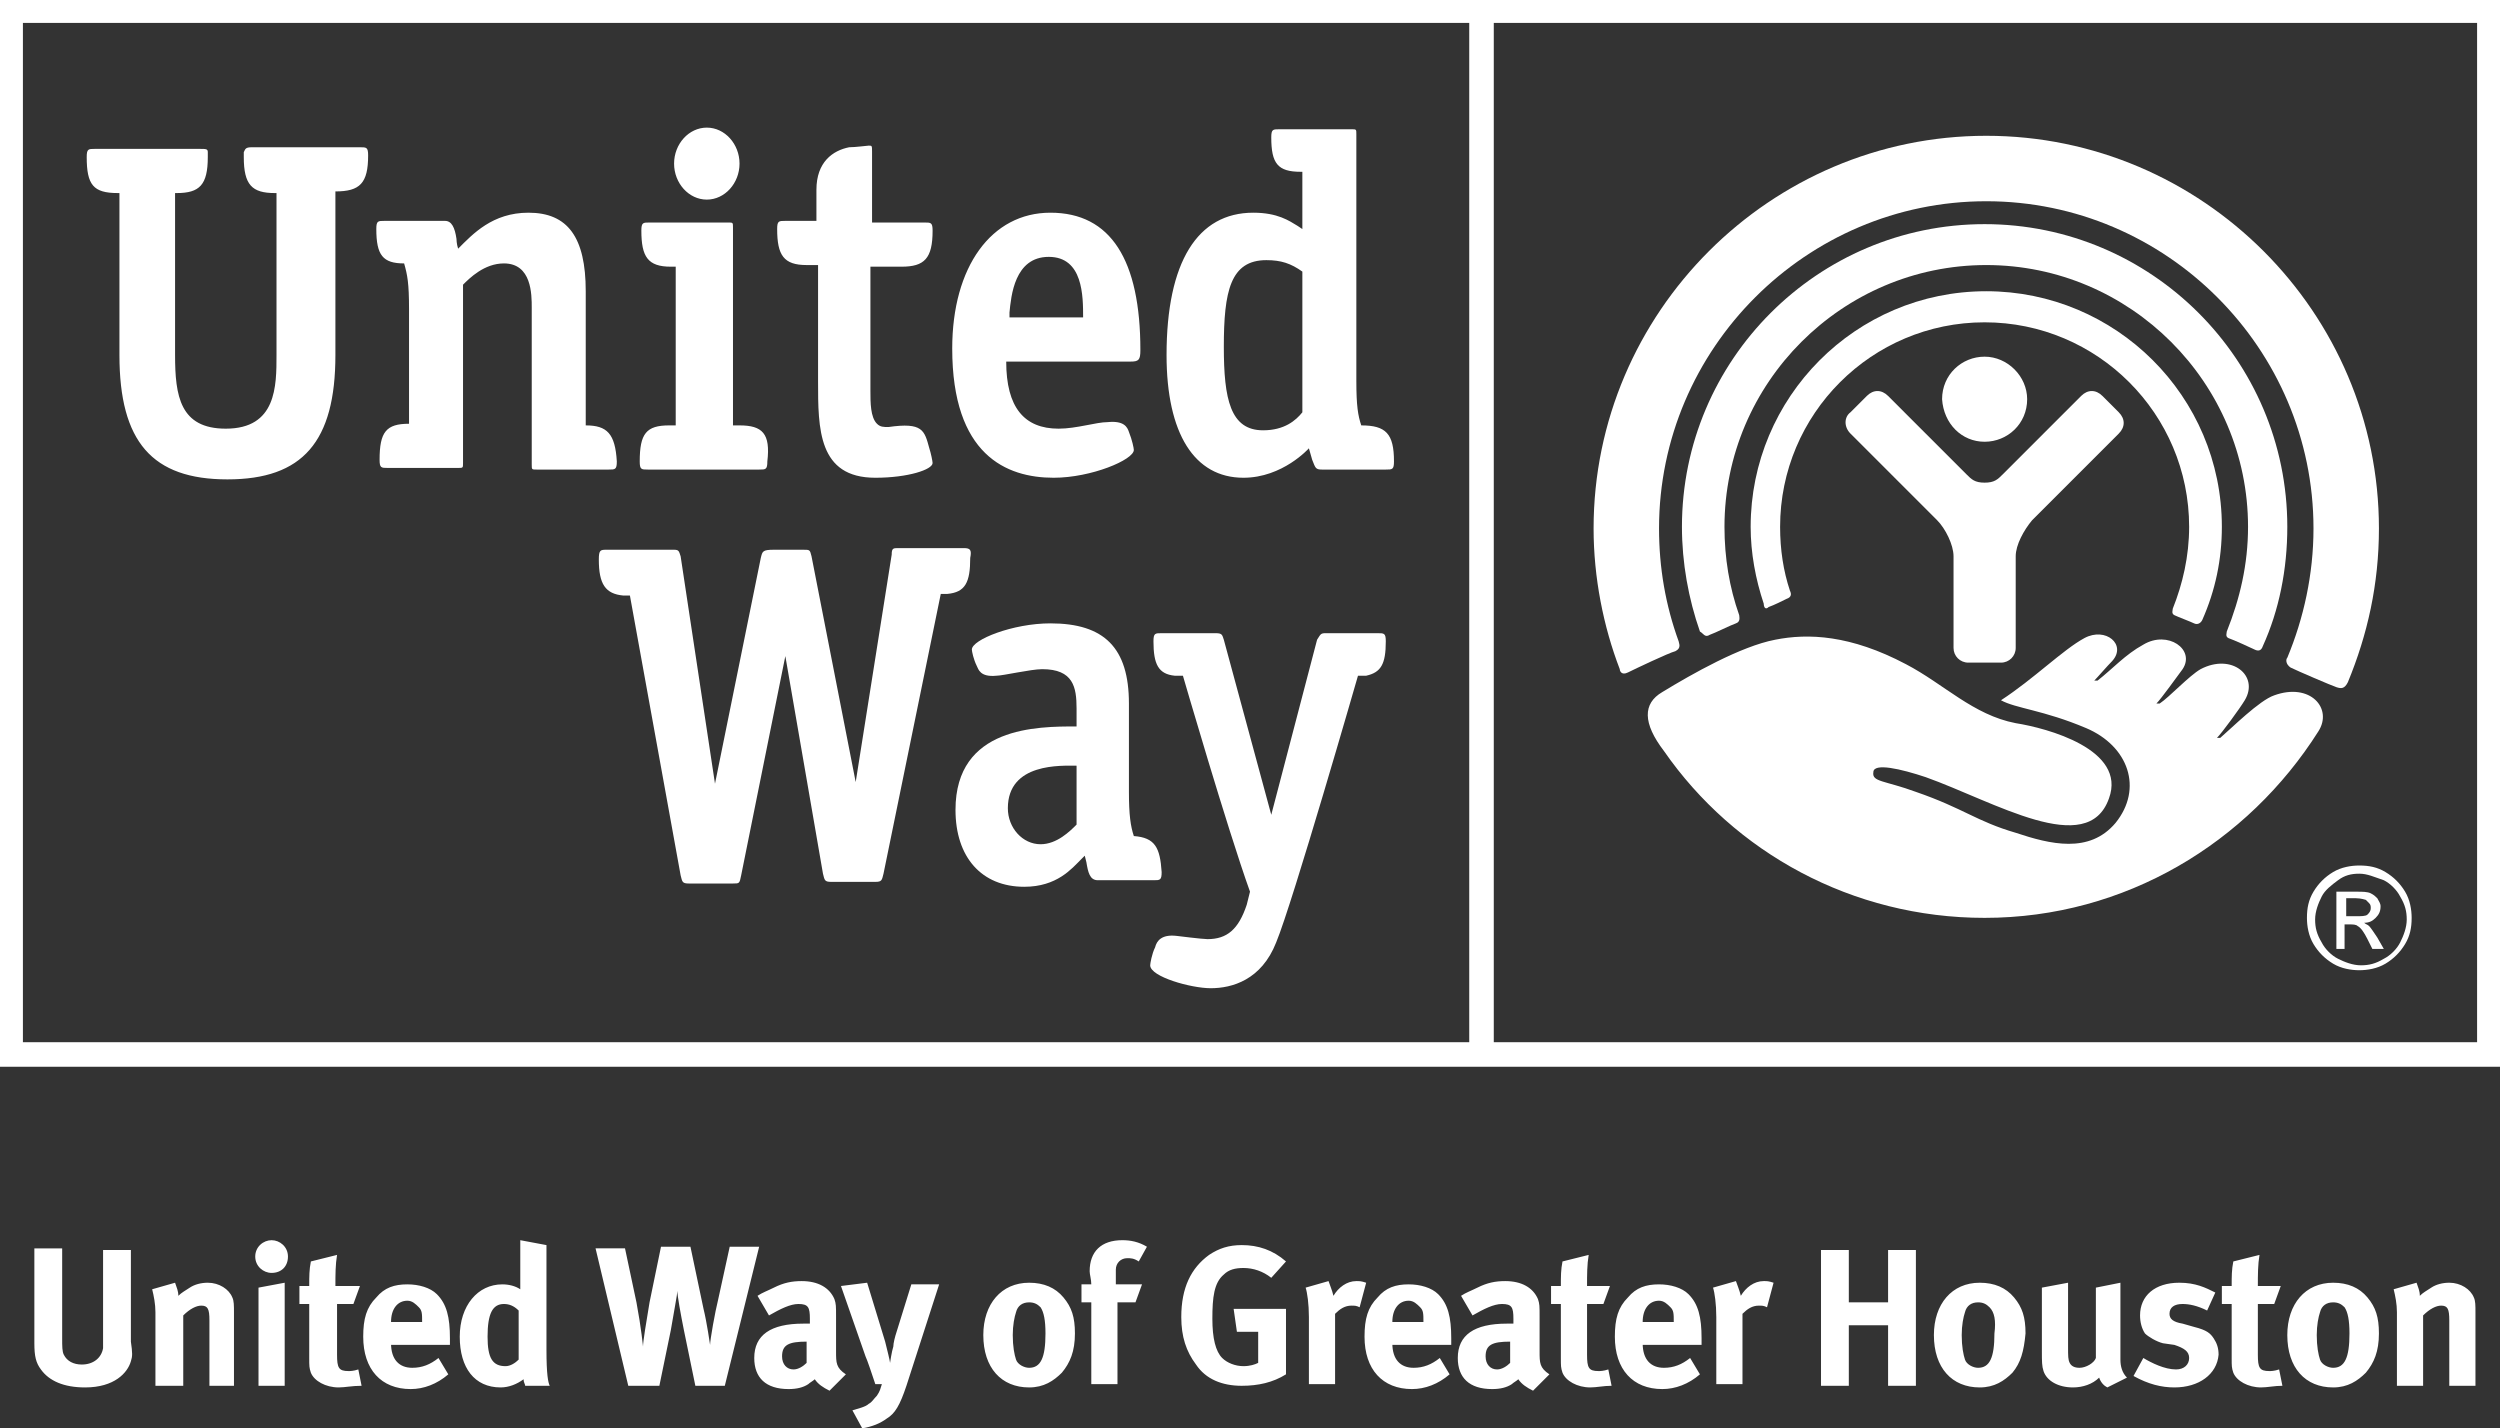 <svg xmlns="http://www.w3.org/2000/svg" width="152.8" height="87.3" viewBox="0 0 152.8 87.3"><rect x="0" y="0" width="152.8" height="87.3" fill="#333333" stroke="none"/><style>.st0{fill:#FFFFFF;}</style><g id="t"><path class="st0" d="M108.1 37.1c.3-.1.9-.4 1.1-.5.3-.1.3-.3.2-.5-.4-1.2-.6-2.5-.6-3.9 0-6.9 5.6-12.5 12.5-12.5s12.5 5.6 12.5 12.5c0 1.8-.4 3.5-1 5 0 .1-.1.3.1.4.2.1 1 .4 1.2.5.2.1.4 0 .5-.2.8-1.8 1.2-3.7 1.2-5.7 0-8-6.5-14.4-14.4-14.4-8 0-14.4 6.5-14.4 14.4 0 1.6.3 3.2.8 4.7 0 .2.1.4.3.2z"/><path class="st0" d="M104.5 38.8c.3-.1 1.3-.6 1.6-.7.3-.1.2-.4.2-.5-.6-1.7-.9-3.5-.9-5.4 0-8.8 7.2-16 16-16s16 7.2 16 16c0 2.3-.5 4.4-1.3 6.4 0 .1-.1.3.1.4.3.1 1.4.6 1.6.7.2.1.4.1.5-.2 1-2.2 1.5-4.7 1.5-7.3 0-10.2-8.3-18.5-18.5-18.5s-18.5 8.3-18.5 18.5c0 2.2.4 4.4 1.1 6.4.2.1.3.4.6.2z"/><path class="st0" d="M99.5 41.1c.4-.2 2.5-1.2 2.9-1.3.4-.2.2-.5.2-.6-.8-2.2-1.2-4.5-1.2-6.9 0-11 9-20 20-20s20 9 20 20c0 2.8-.6 5.5-1.6 7.9-.1.1-.1.4.2.6.4.2 2.5 1.1 2.8 1.2.3.1.5.1.7-.3 1.2-2.9 1.9-6 1.9-9.4 0-13.2-10.8-24-24-24s-24 10.8-24 24c0 3 .6 6 1.6 8.6 0 .1.1.4.5.2zM121.3 27c1.4 0 2.6-1.1 2.6-2.6 0-1.4-1.2-2.6-2.6-2.6-1.4 0-2.6 1.1-2.6 2.6.1 1.5 1.2 2.6 2.6 2.6z"/><path class="st0" d="M122.3 40.5c.5 0 .9-.4.9-.9V34c0-.7.5-1.6 1-2.2l5.3-5.3c.4-.4.4-.9 0-1.3l-1-1c-.4-.4-.9-.4-1.3 0l-4.8 4.8c-.3.3-.5.5-1.1.5-.6 0-.8-.2-1.1-.5l-4.8-4.8c-.4-.4-.9-.4-1.3 0l-1 1c-.4.3-.4.9 0 1.3l5.3 5.3c.5.5 1 1.5 1 2.2v5.6c0 .5.4.9.9.9h2zM139 42.5c-.9.3-2.6 2-3.3 2.6h-.2c.3-.3 1.4-1.8 1.7-2.3.9-1.5-.8-2.9-2.7-1.9-.7.4-1.9 1.7-2.5 2.1h-.2c.3-.3 1.3-1.7 1.6-2.1.8-1.2-.9-2.4-2.4-1.5-1.1.6-1.9 1.5-2.8 2.2h-.2c.2-.2.8-.9 1.1-1.2.9-1-.4-2.1-1.7-1.4-1.3.7-3.1 2.5-5.1 3.8.9.5 2.6.6 5.2 1.7s3.5 3.7 1.8 5.8c-1.6 1.9-4 1.3-6.1.6-2.4-.7-3.2-1.5-6.1-2.5-1.9-.7-2.7-.6-2.6-1.2 0-.6 1.7-.2 3.2.3 4.2 1.5 9.9 5 11.2 1.3 1.1-3-3.8-4.3-5.7-4.6-2.6-.5-4.4-2.4-6.7-3.6-3.4-1.8-6-1.9-8-1.5-2.1.4-5.1 2.1-6.9 3.2-1.2.7-1.2 1.9.1 3.6 4.3 6.2 11.5 10.2 19.6 10.2 8.6 0 16.1-4.6 20.4-11.4.9-1.4-.5-3-2.7-2.2z"/><path class="st0" d="M0 0v65.2h152.8V0H0zm89.8 63.7H1.4V1.4h88.4v62.3zm61.6 0H91.3V1.4h60.1v62.3z"/><path class="st0" d="M70.3 59c0 .7 2.5 1.4 3.7 1.4 1.3 0 3.1-.5 4-2.8 1-2.4 5-16.3 5-16.3h.5c.9-.2 1.2-.7 1.2-2.1 0-.5-.1-.5-.5-.5H81c-.3 0-.3.1-.5.4l-2.8 10.7-2.9-10.7c-.1-.3-.1-.4-.5-.4H71c-.4 0-.5 0-.5.5 0 1.4.3 2 1.3 2.1h.5s2.7 9.3 4.1 13.2l-.2.8c-.5 1.5-1.2 2.1-2.4 2.1-.3 0-1.9-.2-1.9-.2-.9-.1-1.2.3-1.3.7-.2.4-.3 1-.3 1.1zM58.9 33.5h-4c-.3 0-.4 0-.4.4l-2.2 13.9L49.6 34c-.1-.4-.1-.4-.5-.4h-1.8c-.7 0-.7.1-.8.5l-2.8 13.8L41.6 34c-.1-.3-.1-.4-.4-.4h-4.1c-.4 0-.5 0-.5.6 0 1.5.4 2.1 1.5 2.2h.4l3.1 17.1c.1.4.1.5.5.5h2.7c.4 0 .4 0 .5-.5L48 40.1l2.3 13.3c.1.4.1.5.5.5h2.7c.4 0 .4-.1.5-.5l3.5-17.1h.4c1.1-.1 1.4-.7 1.4-2.2.1-.5 0-.6-.4-.6z"/><path class="st0" d="M69.3 51.1c-.2-.6-.3-1.3-.3-2.7V43c0-3.4-1.5-4.9-4.8-4.9-2.3 0-4.8 1-4.8 1.6 0 .1.1.6.3 1 .1.2.2.7 1.2.6.4 0 2.1-.4 2.8-.4 1.9 0 2.1 1.1 2.1 2.4v1.1c-2.4 0-7.4 0-7.4 5.1 0 2.9 1.6 4.7 4.2 4.7 2 0 2.9-1.1 3.5-1.7l.2-.2.1.4c.1.6.2 1.1.7 1.1h3.4c.4 0 .5 0 .5-.5-.1-1.5-.4-2.1-1.7-2.2zm-3.5-.7c-.4.4-1.2 1.2-2.2 1.2-1.1 0-2-1-2-2.2 0-2.8 3.3-2.6 4.2-2.6v3.6zM45.2 26h-.4V13.9c0-.3 0-.3-.3-.3h-4.8c-.4 0-.5 0-.5.5 0 1.6.4 2.2 1.8 2.2h.3V26h-.4c-1.4 0-1.8.5-1.8 2.2 0 .5.1.5.5.5h6.8c.4 0 .5 0 .5-.5.2-1.7-.3-2.2-1.7-2.2zM43.2 7.8c-1.1 0-2 1-2 2.2 0 1.2.9 2.2 2 2.2s2-1 2-2.2c0-1.2-.9-2.2-2-2.2zM20.5 11.7c1.5 0 2-.5 2-2.2 0-.5-.1-.5-.5-.5h-6.6c-.4 0-.4.1-.5.3v.3c0 1.7.5 2.2 1.9 2.2h.1v9.9c0 1.9 0 4.5-3.1 4.5-2.8 0-3.1-2-3.1-4.5v-9.9h.1c1.4 0 1.9-.5 1.9-2.2v-.3c0-.2-.1-.2-.5-.2H5.8c-.4 0-.5 0-.5.5 0 1.7.4 2.2 1.9 2.2h.1v9.9c0 5.3 2 7.6 6.6 7.6s6.6-2.3 6.6-7.6v-10zM35.8 26v-8.2c0-3.3-1.1-4.8-3.5-4.8-2.2 0-3.4 1.3-4.3 2.2-.1-.3-.1-.6-.1-.6-.1-.7-.3-1.1-.7-1.1h-3.7c-.4 0-.5 0-.5.5 0 1.6.4 2.1 1.7 2.1.2.7.3 1.2.3 2.8v7c-1.4 0-1.8.5-1.8 2.2 0 .5.1.5.5.5H28c.3 0 .3 0 .3-.3V17.4c.4-.4 1.3-1.3 2.5-1.3 1.7 0 1.7 1.9 1.7 2.7v9.6c0 .3 0 .3.3.3h4.4c.4 0 .5 0 .5-.5-.1-1.7-.6-2.2-1.9-2.2zM53.5 29.2c2 0 3.5-.5 3.5-.9 0-.1-.1-.6-.2-.9-.3-1.1-.4-1.6-2.5-1.3-.3 0-.5 0-.7-.2-.4-.4-.4-1.3-.4-2v-7.6h1.9c1.4 0 1.9-.5 1.9-2.2 0-.5-.1-.5-.5-.5h-3.2V9.3c0-.4 0-.4-.2-.4-.1 0-.8.1-1.2.1-1 .2-2 .9-2 2.6v1.9H48c-.4 0-.5 0-.5.5 0 1.6.4 2.2 1.8 2.2h.7v7.1c0 2.9 0 5.9 3.5 5.9zM69.7 21.4c0-5.5-1.8-8.4-5.5-8.4-3.6 0-6 3.3-6 8.3 0 6.5 3.3 7.9 6.2 7.9 2.3 0 4.9-1.1 4.9-1.7 0-.1-.1-.6-.3-1.1-.1-.3-.3-.7-1.3-.6-.7 0-1.9.4-3 .4-2.1 0-3.2-1.3-3.2-4.1h7.6c.5 0 .6-.1.6-.7zm-8-2v-.3c.1-1 .3-3.4 2.4-3.4s2.1 2.4 2.1 3.7h-4.5zM83.2 26c-.2-.6-.3-1.2-.3-2.7V8.2c0-.3 0-.3-.3-.3h-4.4c-.4 0-.5 0-.5.5 0 1.6.4 2.1 1.8 2.1h.1V14l-.3-.2c-.5-.3-1.2-.8-2.7-.8-3.4 0-5.3 3-5.3 8.7 0 4.8 1.7 7.5 4.7 7.5 2.4 0 4-1.8 4-1.8l.2.7c.2.5.2.6.6.6h3.9c.4 0 .5 0 .5-.5 0-1.7-.5-2.2-2-2.2zm-6 .3c-2 0-2.4-1.9-2.4-5.1 0-3.4.4-5.3 2.6-5.3.9 0 1.5.2 2.2.7v8.6c-.4.5-1.1 1.1-2.4 1.1zM8 83.2c-.2.7-1 1.6-2.8 1.6-1.3 0-2.2-.4-2.7-1.1-.3-.4-.4-.8-.4-1.6v-5.8h1.7v5.5c0 .5 0 .8.1 1 .2.4.6.6 1.1.6.7 0 1.2-.4 1.3-1v-6H8V82c.1.7.1.9 0 1.2zM12.8 84.7v-4c0-.7-.1-.9-.5-.9-.3 0-.7.2-1.1.6v4.3H9.5v-4.5c0-.5-.1-1-.2-1.4l1.4-.4c.1.3.2.5.2.8.2-.2.4-.3.7-.5.3-.2.7-.3 1.1-.3.7 0 1.3.4 1.5.9.1.2.1.5.1.9v4.5h-1.5zM16.6 77.8c-.5 0-1-.4-1-1s.5-1 1-1 1 .4 1 1-.4 1-1 1zm-.8 6.9v-6l1.6-.3v6.3h-1.6zM20.7 84.8c-.8 0-1.5-.4-1.7-.9-.1-.3-.1-.4-.1-.9v-3.3h-.6v-1.1h.6c0-.6 0-1 .1-1.5l1.6-.4c-.1.6-.1 1.2-.1 1.9H22l-.4 1.1h-1v3.1c0 .8.1 1 .7 1 .1 0 .3 0 .6-.1l.2 1c-.6 0-1 .1-1.4.1zM23.9 82.1c0 1 .5 1.5 1.3 1.5.6 0 1.1-.2 1.6-.6l.6 1c-.7.6-1.5.9-2.3.9-1.8 0-2.9-1.2-2.9-3.2 0-1.1.2-1.8.8-2.4.5-.6 1.1-.8 1.9-.8.7 0 1.4.2 1.8.6.6.6.8 1.4.8 2.7v.4h-3.6zm1.9-1.3c0-.5 0-.7-.2-.9-.2-.2-.4-.4-.7-.4-.6 0-1 .5-1 1.3h1.9zM32.1 84.7c0-.1-.1-.2-.1-.4-.4.3-.9.5-1.4.5-1.6 0-2.5-1.2-2.5-3.1 0-1.9 1.1-3.2 2.6-3.2.4 0 .8.1 1.1.3v-3l1.6.3v6.4c0 1.5.1 2 .2 2.2h-1.5zm-.4-4.6c-.3-.3-.6-.4-.9-.4-.7 0-1 .6-1 2 0 1.3.3 1.8 1.1 1.8.3 0 .6-.2.8-.4v-3zM44.3 84.7h-1.8l-.7-3.4c-.2-1-.4-2.1-.4-2.4 0 .2-.2 1.2-.4 2.4l-.7 3.4h-1.9l-2-8.4h1.8l.7 3.3c.3 1.6.4 2.7.4 2.7 0-.3.2-1.5.4-2.7l.7-3.4h1.8L43 80c.2.8.4 2.2.4 2.2 0-.3.3-2 .5-2.8l.7-3.2h1.8l-2.1 8.5zM50.7 85c-.4-.2-.7-.4-.9-.7-.1.1-.3.2-.4.3-.3.2-.7.3-1.2.3-1.4 0-2.1-.7-2.1-1.9 0-1.4 1-2.1 3-2.1h.4v-.3c0-.7-.1-.9-.7-.9-.5 0-1.1.3-1.8.7l-.7-1.2c.3-.2.6-.3 1-.5.6-.3 1.1-.4 1.7-.4 1 0 1.7.4 2 1.1.1.3.1.4.1 1.1v2.1c0 .7 0 1 .6 1.4l-1 1zm-1.4-3c-1.1 0-1.5.2-1.5.9 0 .5.3.8.7.8.3 0 .6-.2.8-.4V82zM55.4 84.7c-.4 1.2-.7 1.7-1.2 2-.4.3-.9.5-1.5.6l-.6-1.1c.3-.1.8-.2 1-.4.2-.1.3-.3.5-.5.2-.3.2-.4.3-.7h-.4c-.2-.6-.5-1.5-.6-1.7l-1.5-4.3 1.6-.2 1.1 3.6c.1.4.3 1.2.3 1.3 0 0 .1-.7.2-1 0-.2.1-.6.2-.9l.9-2.9h1.7l-2 6.2zM64.9 83.9c-.5.5-1.1.9-2 .9-1.7 0-2.8-1.2-2.8-3.2 0-1.9 1.1-3.2 2.8-3.2.9 0 1.6.3 2.1.9.5.6.7 1.2.7 2.2 0 1.1-.3 1.8-.8 2.4zm-1.3-4c-.2-.2-.4-.3-.7-.3-.4 0-.7.2-.8.6-.1.3-.2.8-.2 1.4 0 .7.1 1.2.2 1.5.1.3.5.5.8.5.7 0 1-.6 1-2.1 0-.8-.1-1.3-.3-1.6zM69.6 77.1c-.3-.2-.5-.2-.7-.2-.4 0-.7.3-.7.7v.9h1.6l-.4 1.1h-1.1v5h-1.6v-5h-.6v-1.1h.6c0-.3-.1-.6-.1-.8 0-1.2.7-1.9 2-1.9.5 0 1 .1 1.5.4l-.5.9zM75.9 84.7c-1.2 0-2.2-.4-2.8-1.3-.6-.8-.9-1.7-.9-2.9 0-1.8.6-3 1.7-3.8.6-.4 1.2-.6 2-.6 1 0 1.9.3 2.7 1l-.9 1c-.5-.4-1.1-.6-1.7-.6-.5 0-.9.1-1.2.4-.6.5-.7 1.4-.7 2.7 0 1.2.2 2 .6 2.4.3.3.8.5 1.3.5.4 0 .7-.1.9-.2v-1.9h-1.3l-.2-1.4h3.2v4c-.8.5-1.7.7-2.7.7zM83.1 79.9c-.2-.1-.3-.1-.5-.1-.4 0-.7.2-1 .5v4.3H80v-4.1c0-.8-.1-1.5-.2-1.8l1.4-.4c.1.3.2.5.3.9.3-.5.8-.9 1.4-.9.2 0 .3 0 .6.1l-.4 1.5zM85.1 82.1c0 1 .5 1.5 1.3 1.5.6 0 1.1-.2 1.6-.6l.6 1c-.7.6-1.5.9-2.3.9-1.8 0-2.9-1.2-2.9-3.2 0-1.1.2-1.8.8-2.4.5-.6 1.1-.8 1.9-.8.7 0 1.4.2 1.8.6.6.6.8 1.4.8 2.7v.4h-3.6zm1.9-1.3c0-.5 0-.7-.2-.9-.2-.2-.4-.4-.7-.4-.6 0-1 .5-1 1.3H87zM93.7 85c-.4-.2-.7-.4-.9-.7-.1.1-.3.2-.4.3-.3.2-.7.3-1.2.3-1.4 0-2.1-.7-2.1-1.9 0-1.4 1-2.1 3-2.1h.4v-.3c0-.7-.1-.9-.7-.9-.5 0-1.1.3-1.8.7l-.7-1.2c.3-.2.6-.3 1-.5.6-.3 1.1-.4 1.7-.4 1 0 1.7.4 2 1.1.1.3.1.4.1 1.1v2.1c0 .7 0 1 .6 1.4l-1 1zm-1.4-3c-1.1 0-1.5.2-1.5.9 0 .5.3.8.7.8.3 0 .6-.2.8-.4V82zM97.2 84.8c-.8 0-1.5-.4-1.7-.9-.1-.3-.1-.4-.1-.9v-3.3h-.6v-1.1h.6c0-.6 0-1 .1-1.5l1.6-.4c-.1.6-.1 1.2-.1 1.9h1.4l-.4 1.1h-1v3.1c0 .8.1 1 .7 1 .1 0 .3 0 .6-.1l.2 1c-.5 0-.9.1-1.3.1zM100.4 82.1c0 1 .5 1.5 1.3 1.5.6 0 1.1-.2 1.6-.6l.6 1c-.7.6-1.5.9-2.3.9-1.8 0-2.9-1.2-2.9-3.2 0-1.1.2-1.8.8-2.4.5-.6 1.1-.8 1.9-.8.7 0 1.4.2 1.8.6.6.6.8 1.4.8 2.7v.4h-3.6zm1.9-1.3c0-.5 0-.7-.2-.9-.2-.2-.4-.4-.7-.4-.6 0-1 .5-1 1.3h1.9zM108 79.9c-.2-.1-.3-.1-.5-.1-.4 0-.7.2-1 .5v4.3h-1.6v-4.1c0-.8-.1-1.5-.2-1.8l1.4-.4c.1.3.2.5.3.9.3-.5.8-.9 1.4-.9.2 0 .3 0 .6.1l-.4 1.5zM115.4 84.7V81H113v3.7h-1.7v-8.3h1.7v3.2h2.4v-3.2h1.7v8.3h-1.7zM123 83.9c-.5.5-1.1.9-2 .9-1.7 0-2.8-1.2-2.8-3.2 0-1.9 1.1-3.2 2.8-3.2.9 0 1.6.3 2.1.9.5.6.7 1.2.7 2.2-.1 1.1-.3 1.8-.8 2.4zm-1.4-4c-.2-.2-.4-.3-.7-.3-.4 0-.7.2-.8.6-.1.3-.2.8-.2 1.4 0 .7.1 1.2.2 1.5.1.3.5.5.8.5.7 0 1-.6 1-2.1.1-.8 0-1.3-.3-1.6zM128.8 84.8c-.2-.1-.4-.3-.5-.6-.4.4-1 .6-1.6.6-.9 0-1.6-.4-1.8-1-.1-.3-.1-.6-.1-1.2v-3.9l1.6-.3v3.9c0 .6 0 .8.1 1s.3.3.6.3c.4 0 .9-.3 1-.6v-4.3l1.5-.3v4.7c0 .4.1.8.4 1.1l-1.2.6zM132.9 84.8c-.8 0-1.6-.2-2.5-.7l.6-1.1c.5.3 1.3.7 2 .7.5 0 .8-.3.8-.7 0-.4-.3-.6-.9-.8l-.7-.1c-.4-.1-.9-.4-1.1-.6-.2-.3-.3-.7-.3-1.1 0-1.2.9-2 2.4-2 1 0 1.6.3 2.2.6l-.5 1.1c-.6-.3-1.1-.4-1.5-.4-.5 0-.8.2-.8.6 0 .3.2.5.8.6l.7.2c.8.2 1 .4 1.2.7.2.3.3.6.3 1-.1 1.2-1.2 2-2.7 2zM138.2 84.8c-.8 0-1.5-.4-1.7-.9-.1-.3-.1-.4-.1-.9v-3.3h-.6v-1.1h.6c0-.6 0-1 .1-1.5l1.6-.4c-.1.6-.1 1.2-.1 1.9h1.4l-.4 1.1h-1v3.1c0 .8.1 1 .7 1 .1 0 .3 0 .6-.1l.2 1c-.5 0-.9.1-1.3.1zM144.6 83.9c-.5.5-1.1.9-2 .9-1.7 0-2.8-1.2-2.8-3.2 0-1.9 1.1-3.2 2.8-3.2.9 0 1.6.3 2.1.9.5.6.7 1.2.7 2.2 0 1.1-.3 1.8-.8 2.4zm-1.3-4c-.2-.2-.4-.3-.7-.3-.4 0-.7.2-.8.6-.1.3-.2.8-.2 1.4 0 .7.1 1.2.2 1.5.1.3.5.5.8.5.7 0 1-.6 1-2.1 0-.8-.1-1.3-.3-1.6zM149.7 84.7v-4c0-.7-.1-.9-.5-.9-.3 0-.7.2-1.1.6v4.3h-1.6v-4.5c0-.5-.1-1-.2-1.4l1.4-.4c.1.3.2.5.2.8.2-.2.4-.3.7-.5.3-.2.7-.3 1.1-.3.7 0 1.3.4 1.5.9.1.2.1.5.1.9v4.5h-1.6z"/><g><path class="st0" d="M144.2 52.9c.6 0 1.1.1 1.6.4.5.3.9.7 1.2 1.2.3.5.4 1.1.4 1.6 0 .6-.1 1.1-.4 1.6-.3.5-.7.9-1.2 1.2-.5.3-1.1.4-1.6.4s-1.1-.1-1.6-.4c-.5-.3-.9-.7-1.2-1.2-.3-.5-.4-1.1-.4-1.6 0-.6.1-1.1.4-1.6.3-.5.7-.9 1.2-1.2.5-.3 1.1-.4 1.6-.4zm0 .5c-.5 0-.9.1-1.3.4s-.8.6-1 1c-.2.4-.4.9-.4 1.4 0 .5.1.9.4 1.4.2.4.6.8 1 1 .4.2.9.4 1.4.4.5 0 .9-.1 1.4-.4.4-.2.8-.6 1-1 .2-.4.4-.9.4-1.4 0-.5-.1-.9-.4-1.4-.2-.4-.6-.8-1-1-.6-.2-1-.4-1.5-.4zm-1.4 4.6v-3.5h1.2c.4 0 .7 0 .9.1.2.1.3.2.4.3.1.2.2.3.2.5 0 .3-.1.5-.3.7-.2.2-.4.3-.7.3.1.1.2.1.3.2.1.1.3.4.5.7l.4.7h-.7l-.3-.6c-.2-.4-.4-.7-.6-.8-.1-.1-.3-.1-.5-.1h-.3V58h-.5zm.5-2h.7c.3 0 .6 0 .7-.1.1-.1.2-.2.2-.4 0-.1 0-.2-.1-.3l-.2-.2s-.3-.1-.6-.1h-.6V56z"/></g></g></svg>